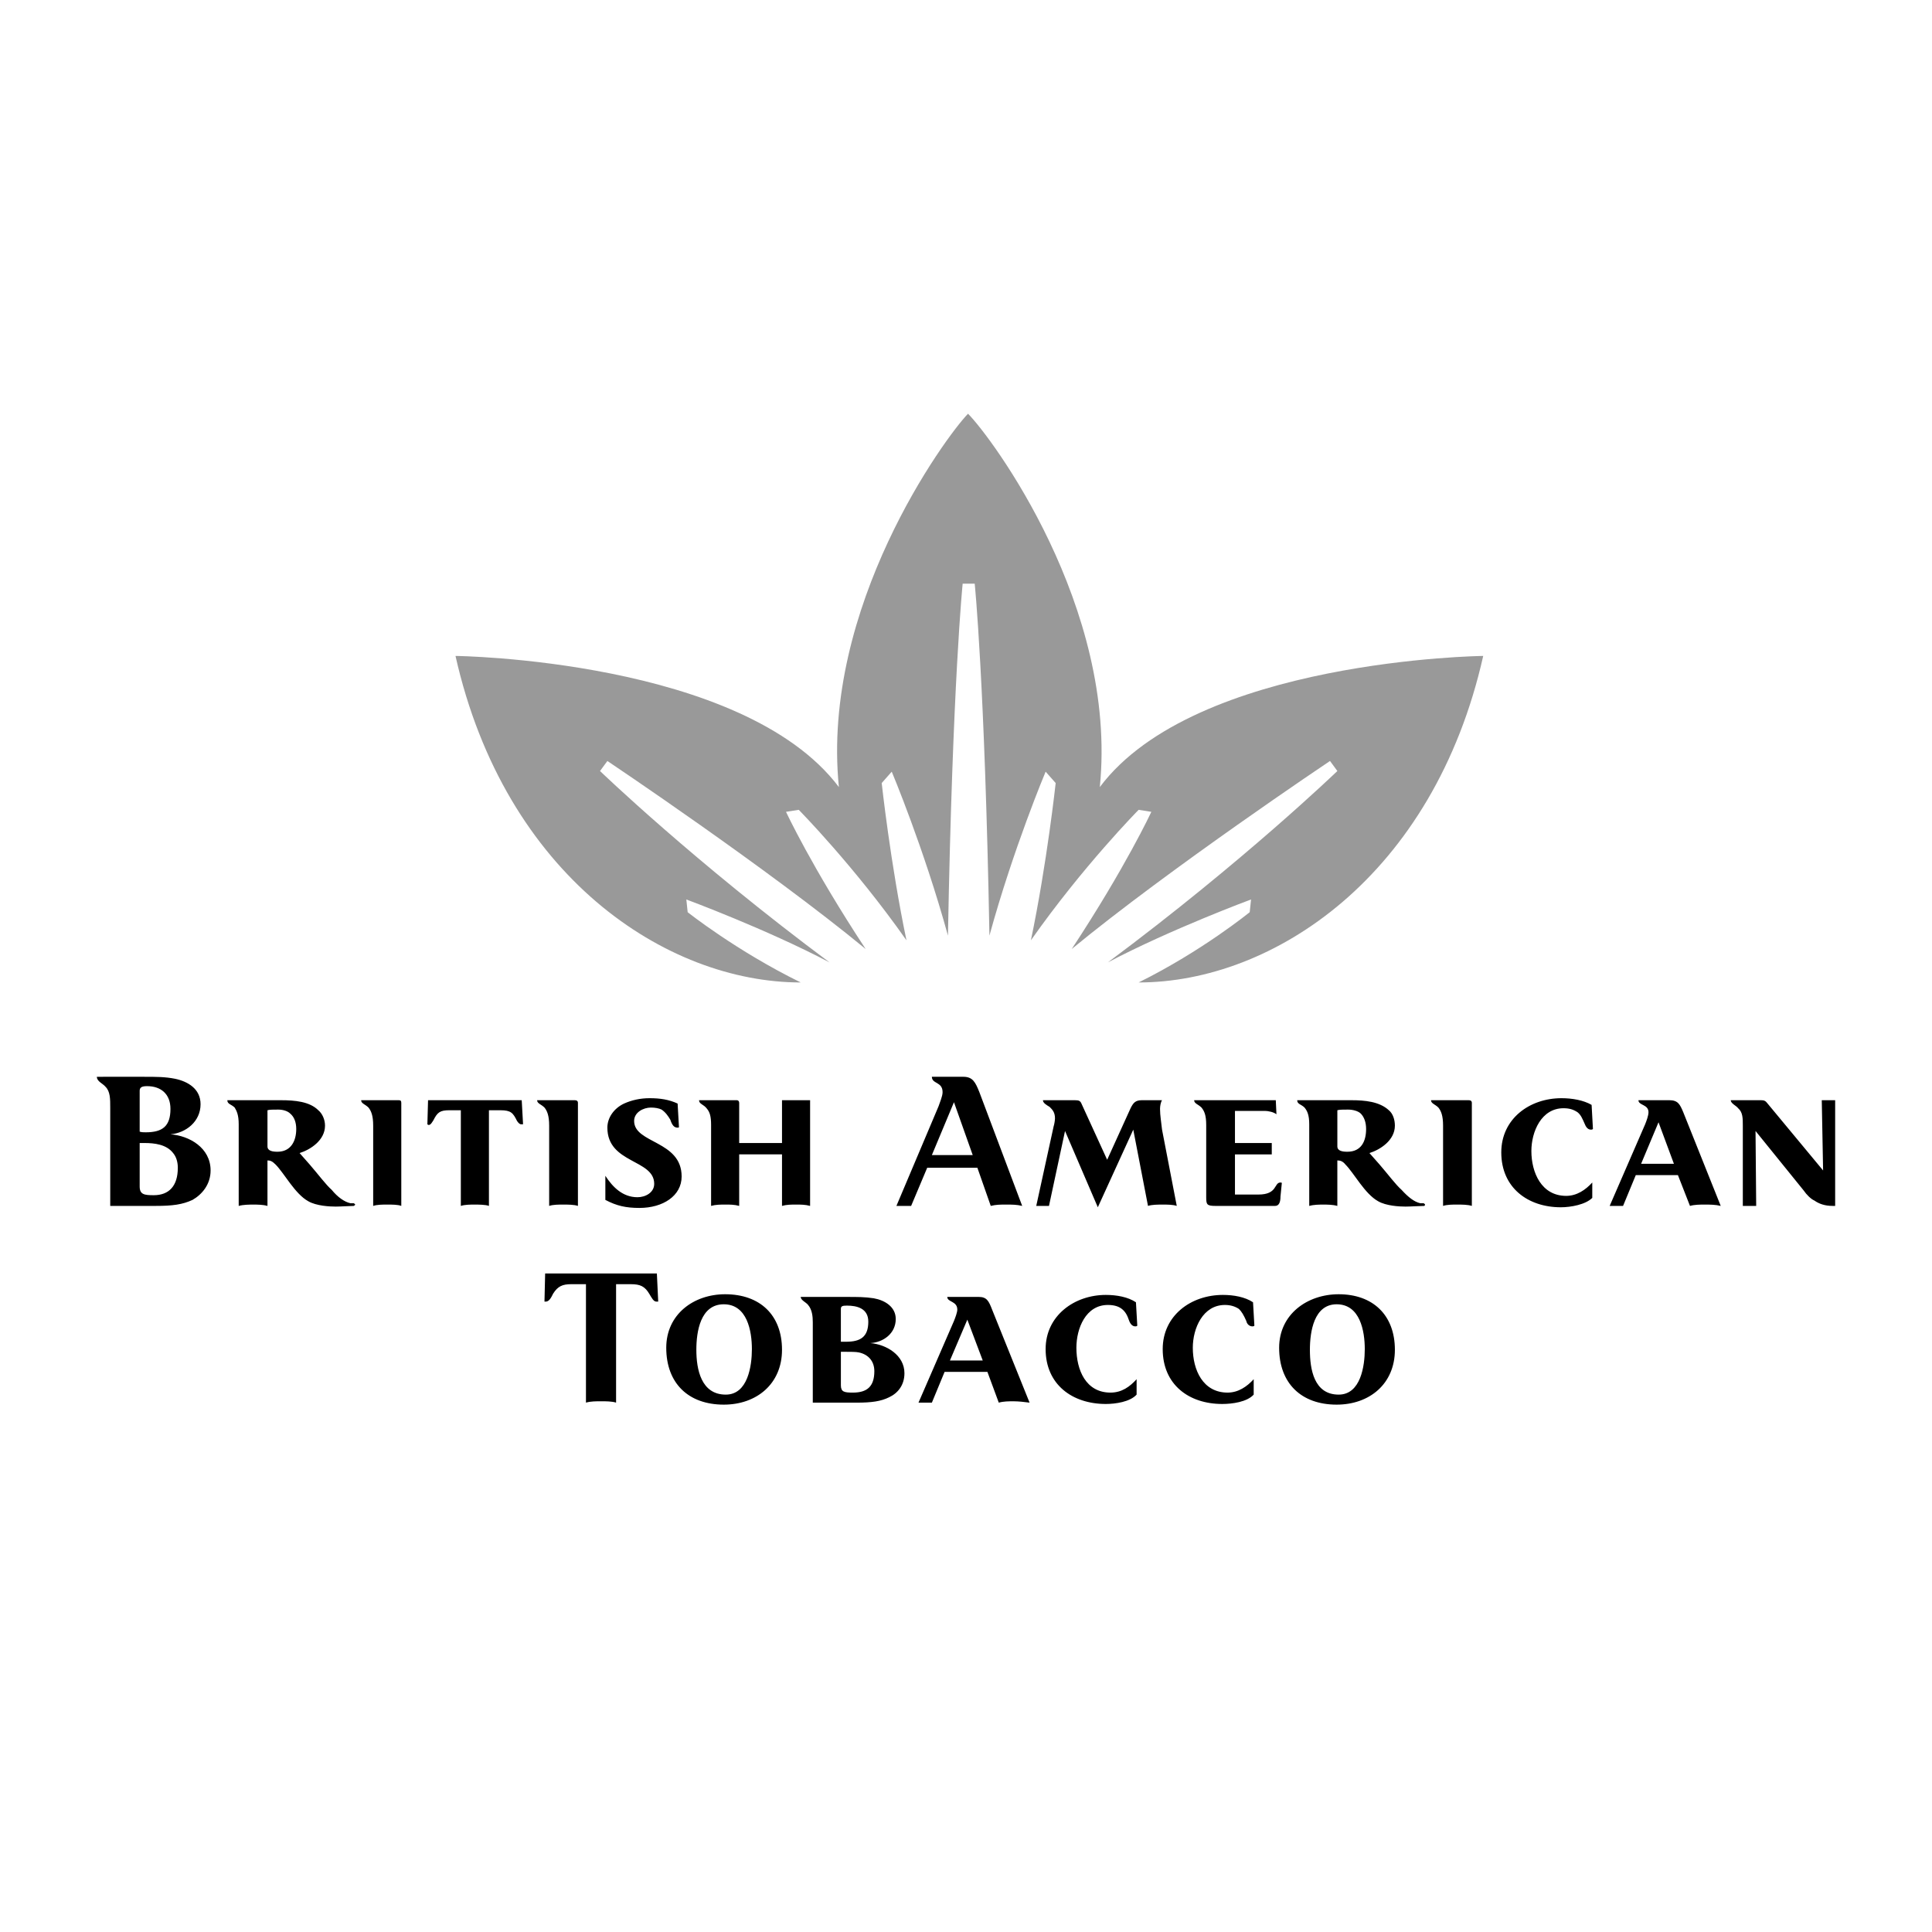 <svg xmlns="http://www.w3.org/2000/svg" width="2500" height="2500" viewBox="0 0 192.756 192.756">
<style type="text/css">
	.st0{fill:#999;}
</style>
<g fill-rule="evenodd" clip-rule="evenodd">
<!--<path fill="#4c4c81" d="M0 0h192.756v192.756H0V0z"/> -->
<path class="st0" d="M113.602 98.02c13.418 0 29.438-10.615 34.379-32.578 0 0-28.705.334-38.252 13.084 1.803-17.957-10.814-34.913-13.15-37.249-2.269 2.336-14.686 19.292-12.883 37.249-9.613-12.75-38.251-13.084-38.251-13.084 4.94 21.962 21.028 32.578 34.446 32.578-6.408-3.138-11.282-7.01-11.282-7.01l-.133-1.269s7.944 2.938 14.286 6.275C69.21 85.936 59.864 76.924 59.864 76.924l.735-1.001s15.954 10.681 25.767 18.759c-5.407-8.211-7.944-13.686-7.944-13.686l1.269-.2s5.541 5.607 10.747 13.017c-1.602-7.677-2.47-15.688-2.47-15.688l1.001-1.135s3.204 7.61 5.608 16.355c.467-25.367 1.468-35.113 1.468-35.113h1.202s1.002 9.746 1.469 35.113c2.402-8.745 5.607-16.355 5.607-16.355l1.002 1.135s-.869 8.011-2.471 15.688c5.207-7.41 10.748-13.017 10.748-13.017l1.268.2s-2.537 5.474-7.943 13.686c9.812-8.078 25.768-18.759 25.768-18.759l.734 1.001s-9.346 9.013-22.896 19.092c6.34-3.337 14.285-6.275 14.285-6.275l-.135 1.269c-.001-.001-4.74 3.871-11.081 7.01z" fill="#edbc5e"/><path d="M65.67 129.861l-.133-2.805H54.389l-.067 2.805h.134c.333 0 .533-.4.733-.801.468-.734.935-.936 1.802-.936h1.47v11.816c.467-.135 1.001-.135 1.535-.135.401 0 1.068 0 1.47.135v-11.816h1.468c.935 0 1.402.201 1.869 1.002.2.334.401.734.668.734l.199.001zM75.016 134.6c0 1.67-.4 4.541-2.604 4.541-2.469 0-2.937-2.537-2.937-4.473 0-1.803.4-4.539 2.737-4.539s2.804 2.67 2.804 4.471zm3.005.068c0-3.473-2.203-5.541-5.674-5.541-3.138 0-5.875 2.002-5.875 5.34 0 3.537 2.203 5.674 5.741 5.674 3.271 0 5.808-2.069 5.808-5.473zM87.233 136.803c0 1.537-.734 2.137-2.137 2.137-.868 0-1.201-.066-1.201-.734v-3.338h.4c.535 0 1.135 0 1.402.066.934.201 1.536.867 1.536 1.869zm-.602-4.94c0 1.535-.801 2.002-2.203 2.002h-.534v-3.27c0-.268.133-.334.601-.334 1.002.001 2.136.268 2.136 1.602zm3.605 5.141c0-1.803-1.802-2.871-3.404-3.004 1.268-.066 2.537-.936 2.537-2.404 0-1.201-1.068-1.869-2.203-2.068-.867-.133-1.602-.133-2.67-.133H79.89c0 .332.534.533.735.801.4.467.467 1.135.467 1.734v8.012h4.405c1.469 0 2.403-.135 3.205-.535.867-.401 1.534-1.202 1.534-2.403zM98.047 135.734h-3.271l1.735-4.072 1.536 4.072zm4.674 4.207l-3.738-9.279c-.334-.869-.535-1.268-1.336-1.268h-3.138c0 .533 1.001.398 1.001 1.268 0 .268-.2.801-.334 1.135l-3.538 8.145h1.335l1.269-3.07h4.271l1.135 3.07c.469-.135 1.002-.135 1.469-.135.535 0 1.069.068 1.604.134zM113.467 132.264l-.133-2.336c-.801-.533-1.936-.734-3.004-.734-3.137 0-6.008 2.068-6.008 5.406 0 3.539 2.67 5.475 6.008 5.475.934 0 2.402-.199 3.07-.934v-1.537c-.668.736-1.469 1.336-2.604 1.336-2.469 0-3.404-2.27-3.404-4.473 0-1.936.936-4.271 3.139-4.271.6 0 1.066.133 1.4.4.334.266.535.6.734 1.201.133.334.334.535.602.535.067 0 .133 0 .2-.068zM125.15 132.264l-.135-2.336c-.801-.533-1.936-.734-3.004-.734-3.203 0-6.008 2.068-6.008 5.406 0 3.539 2.604 5.475 5.941 5.475 1.002 0 2.469-.199 3.137-.934v-1.537c-.668.736-1.535 1.336-2.604 1.336-2.469 0-3.471-2.27-3.471-4.473 0-1.936 1.002-4.271 3.205-4.271.533 0 1 .133 1.4.4.268.266.469.6.734 1.201.066.334.334.535.602.535.069 0 .135 0 .203-.068zM136.164 134.6c0 1.67-.4 4.541-2.604 4.541-2.469 0-2.871-2.537-2.871-4.473 0-1.803.402-4.539 2.67-4.539 2.338 0 2.805 2.67 2.805 4.471zm3.004.068c0-3.473-2.203-5.541-5.607-5.541-3.137 0-5.941 2.002-5.941 5.34 0 3.537 2.203 5.674 5.74 5.674 3.271 0 5.808-2.069 5.808-5.473zM17.741 116.51c0 1.803-.868 2.736-2.403 2.736-.935 0-1.402-.066-1.402-.867v-4.34h.467c1.001 0 2.203.135 2.87 1.002.334.4.468.936.468 1.469zm-.735-5.875c0 1.736-.801 2.336-2.47 2.336-.201 0-.401 0-.601-.066v-4.072c0-.334.2-.467.734-.467 1.403-.001 2.337.8 2.337 2.269zm4.005 6.142c0-2.27-2.136-3.471-4.005-3.605 1.535-.133 3.004-1.268 3.004-3.004 0-1.535-1.269-2.27-2.538-2.537-1.001-.199-1.869-.199-3.137-.199H9.663c0 .467.6.666.868 1 .467.469.467 1.203.467 2.07v9.812h4.54c1.669 0 2.67-.133 3.671-.6.935-.534 1.802-1.536 1.802-2.937zM29.556 112.639c0 1.201-.534 2.27-1.869 2.27-.467 0-1.001-.068-1.001-.535v-3.604c.201-.066.534-.066 1.068-.066.467 0 .935.133 1.202.398.4.336.6.869.6 1.537zm5.875 7.543c0-.066-.067-.066-.133-.135h-.334c-.601-.133-1.269-.6-1.869-1.334-.601-.535-1.335-1.535-2.203-2.537l-1.001-1.135c1.068-.334 2.536-1.268 2.536-2.736 0-.602-.267-1.203-.667-1.535-.868-.869-2.337-1.002-3.739-1.002h-5.34c0 .4.4.4.734.734.2.334.401.734.401 1.668v8.145c.467-.133 1.067-.133 1.468-.133s.935 0 1.402.133v-4.539c.268 0 .467.066.801.4.868.867 1.936 2.938 3.271 3.672.802.467 2.137.533 2.737.533.467 0 1.469-.066 1.803-.066.066-.067.133-.067.133-.133zM40.037 120.314v-10.279c0-.201-.067-.268-.267-.268h-3.739c0 .334.401.4.734.734.267.334.467.801.467 1.803v8.01c.4-.133.935-.133 1.402-.133s1.069.001 1.403.133zM52.186 112.17l-.134-2.402h-9.345l-.067 2.402s.067.068.134.068c.2 0 .333-.268.467-.469.4-.801.667-1 1.602-1h1.135v9.545c.4-.133.935-.133 1.401-.133.334 0 1.068 0 1.402.133v-9.545h1.135c1.068 0 1.268.266 1.668 1.068.135.199.268.332.401.332l.201.001zM57.66 120.314v-10.279c0-.201-.133-.268-.333-.268h-3.738c0 .334.401.4.734.734.267.334.467.801.467 1.803v8.01c.4-.133.935-.133 1.402-.133s1.068.001 1.468.133zM68.007 117.377c0-3.604-4.74-3.27-4.74-5.539 0-.869.935-1.336 1.669-1.336.401 0 .802.066 1.068.201.4.266.668.666.868 1 .201.602.401.801.734.801.067 0 .133 0 .133-.066l-.133-2.336c-.868-.4-1.735-.535-2.804-.535-.935 0-1.802.201-2.537.535-1.001.467-1.668 1.402-1.668 2.402 0 3.605 4.673 3.139 4.673 5.607 0 .869-.868 1.336-1.67 1.336-1.468 0-2.469-1.002-3.204-2.137v2.404c1.135.6 2.069.801 3.404.801 2.338.001 4.207-1.203 4.207-3.138zM80.824 120.314v-10.547h-2.803v4.271h-4.272v-4.004c0-.135-.067-.268-.267-.268h-3.738c0 .4.467.4.801.867.267.334.401.734.401 1.604v8.076c.467-.133.935-.133 1.468-.133.4 0 .868 0 1.335.133v-5.141h4.272v5.141c.467-.133.934-.133 1.401-.133s.935.002 1.402.134zM97.047 115.24h-4.073l2.203-5.273 1.87 5.273zm4.937 5.074l-4.271-11.348c-.4-1.002-.666-1.535-1.602-1.535h-3.137c0 .734 1.068.467 1.068 1.535 0 .4-.267 1-.4 1.402l-4.206 9.945h1.469l1.602-3.805h5.007l1.334 3.805c.535-.133 1.002-.133 1.535-.133.601.002 1.068.002 1.601.134zM117.406 120.314l-1.469-7.609c-.066-.668-.201-1.402-.201-2.07 0-.266.066-.668.201-.867h-2.002c-.668 0-.869.268-1.137.801l-2.336 5.141-2.537-5.541c-.133-.334-.266-.4-.666-.4h-3.205c0 .268.334.467.668.668.268.268.533.533.533 1.135 0 .199-.066.6-.133.801l-1.736 7.943h1.27l1.602-7.477 3.271 7.611 3.537-7.744 1.469 7.609c.4-.133 1.002-.133 1.469-.133s1.002 0 1.402.132zM127.887 118.045c0-.066-.066-.066-.133-.066-.668 0-.268 1.201-2.203 1.201h-2.338v-4.006h3.672v-1.135h-3.672v-3.203h2.938c.467 0 .936.133 1.201.334l-.066-1.402h-8.145c0 .334.4.4.734.734.268.334.469.734.469 1.736v7.209c0 .734.066.867.934.867h5.941c.4 0 .535-.4.535-.936l.133-1.333zM136.297 112.639c0 1.201-.467 2.27-1.869 2.27-.467 0-1-.068-1-.535v-3.604c.199-.066.533-.066 1.068-.066.467 0 1 .133 1.268.398.334.336.533.869.533 1.537zm5.875 7.543c0-.066-.066-.066-.133-.135h-.334c-.602-.133-1.201-.6-1.869-1.334-.602-.535-1.336-1.535-2.203-2.537l-1.002-1.135c1.068-.334 2.537-1.268 2.537-2.736 0-.602-.199-1.203-.6-1.535-.936-.869-2.404-1.002-3.738-1.002h-5.408c0 .4.4.4.734.734.268.334.467.734.467 1.668v8.145c.469-.133 1.002-.133 1.402-.133s.936 0 1.402.133v-4.539c.268 0 .533.066.801.4.867.867 1.936 2.938 3.271 3.672.799.467 2.135.533 2.736.533.467 0 1.469-.066 1.869-.066.068-.067.068-.067.068-.133zM146.846 120.314v-10.279c0-.201-.135-.268-.334-.268h-3.738c0 .334.4.4.734.734.268.334.467.801.467 1.803v8.01c.4-.133.934-.133 1.402-.133.467.001 1.068.001 1.469.133zM158.928 112.639l-.133-2.404c-.803-.467-1.936-.668-3.004-.668-3.205 0-6.008 2.07-6.008 5.408 0 3.537 2.67 5.475 5.941 5.475 1 0 2.469-.268 3.137-.936v-1.535c-.668.734-1.535 1.334-2.604 1.334-2.471 0-3.471-2.336-3.471-4.473 0-1.936 1-4.271 3.203-4.271.602 0 1.002.135 1.402.4.334.268.467.602.734 1.201.133.334.332.535.602.535.068 0 .134 0 .201-.066zM167.006 116.109h-3.271l1.736-4.139 1.535 4.139zm4.672 4.205l-3.738-9.346c-.334-.801-.533-1.201-1.402-1.201h-3.07c0 .533 1.002.4 1.002 1.201 0 .334-.201.869-.334 1.201l-3.539 8.145h1.336l1.268-3.07h4.207l1.201 3.07c.467-.133 1.002-.133 1.469-.133.531.001 1.067.001 1.6.133zM183.094 120.314v-10.547h-1.336l.133 7.01-5.539-6.676c-.201-.268-.334-.334-.668-.334h-3.004c0 .334.533.533.734.801.467.4.467 1.002.467 1.736v8.01h1.334l-.066-7.477 4.807 5.941c.268.4.734.867 1.068 1.002.467.334 1.068.533 1.803.533h.267v.001z"/></g></svg>